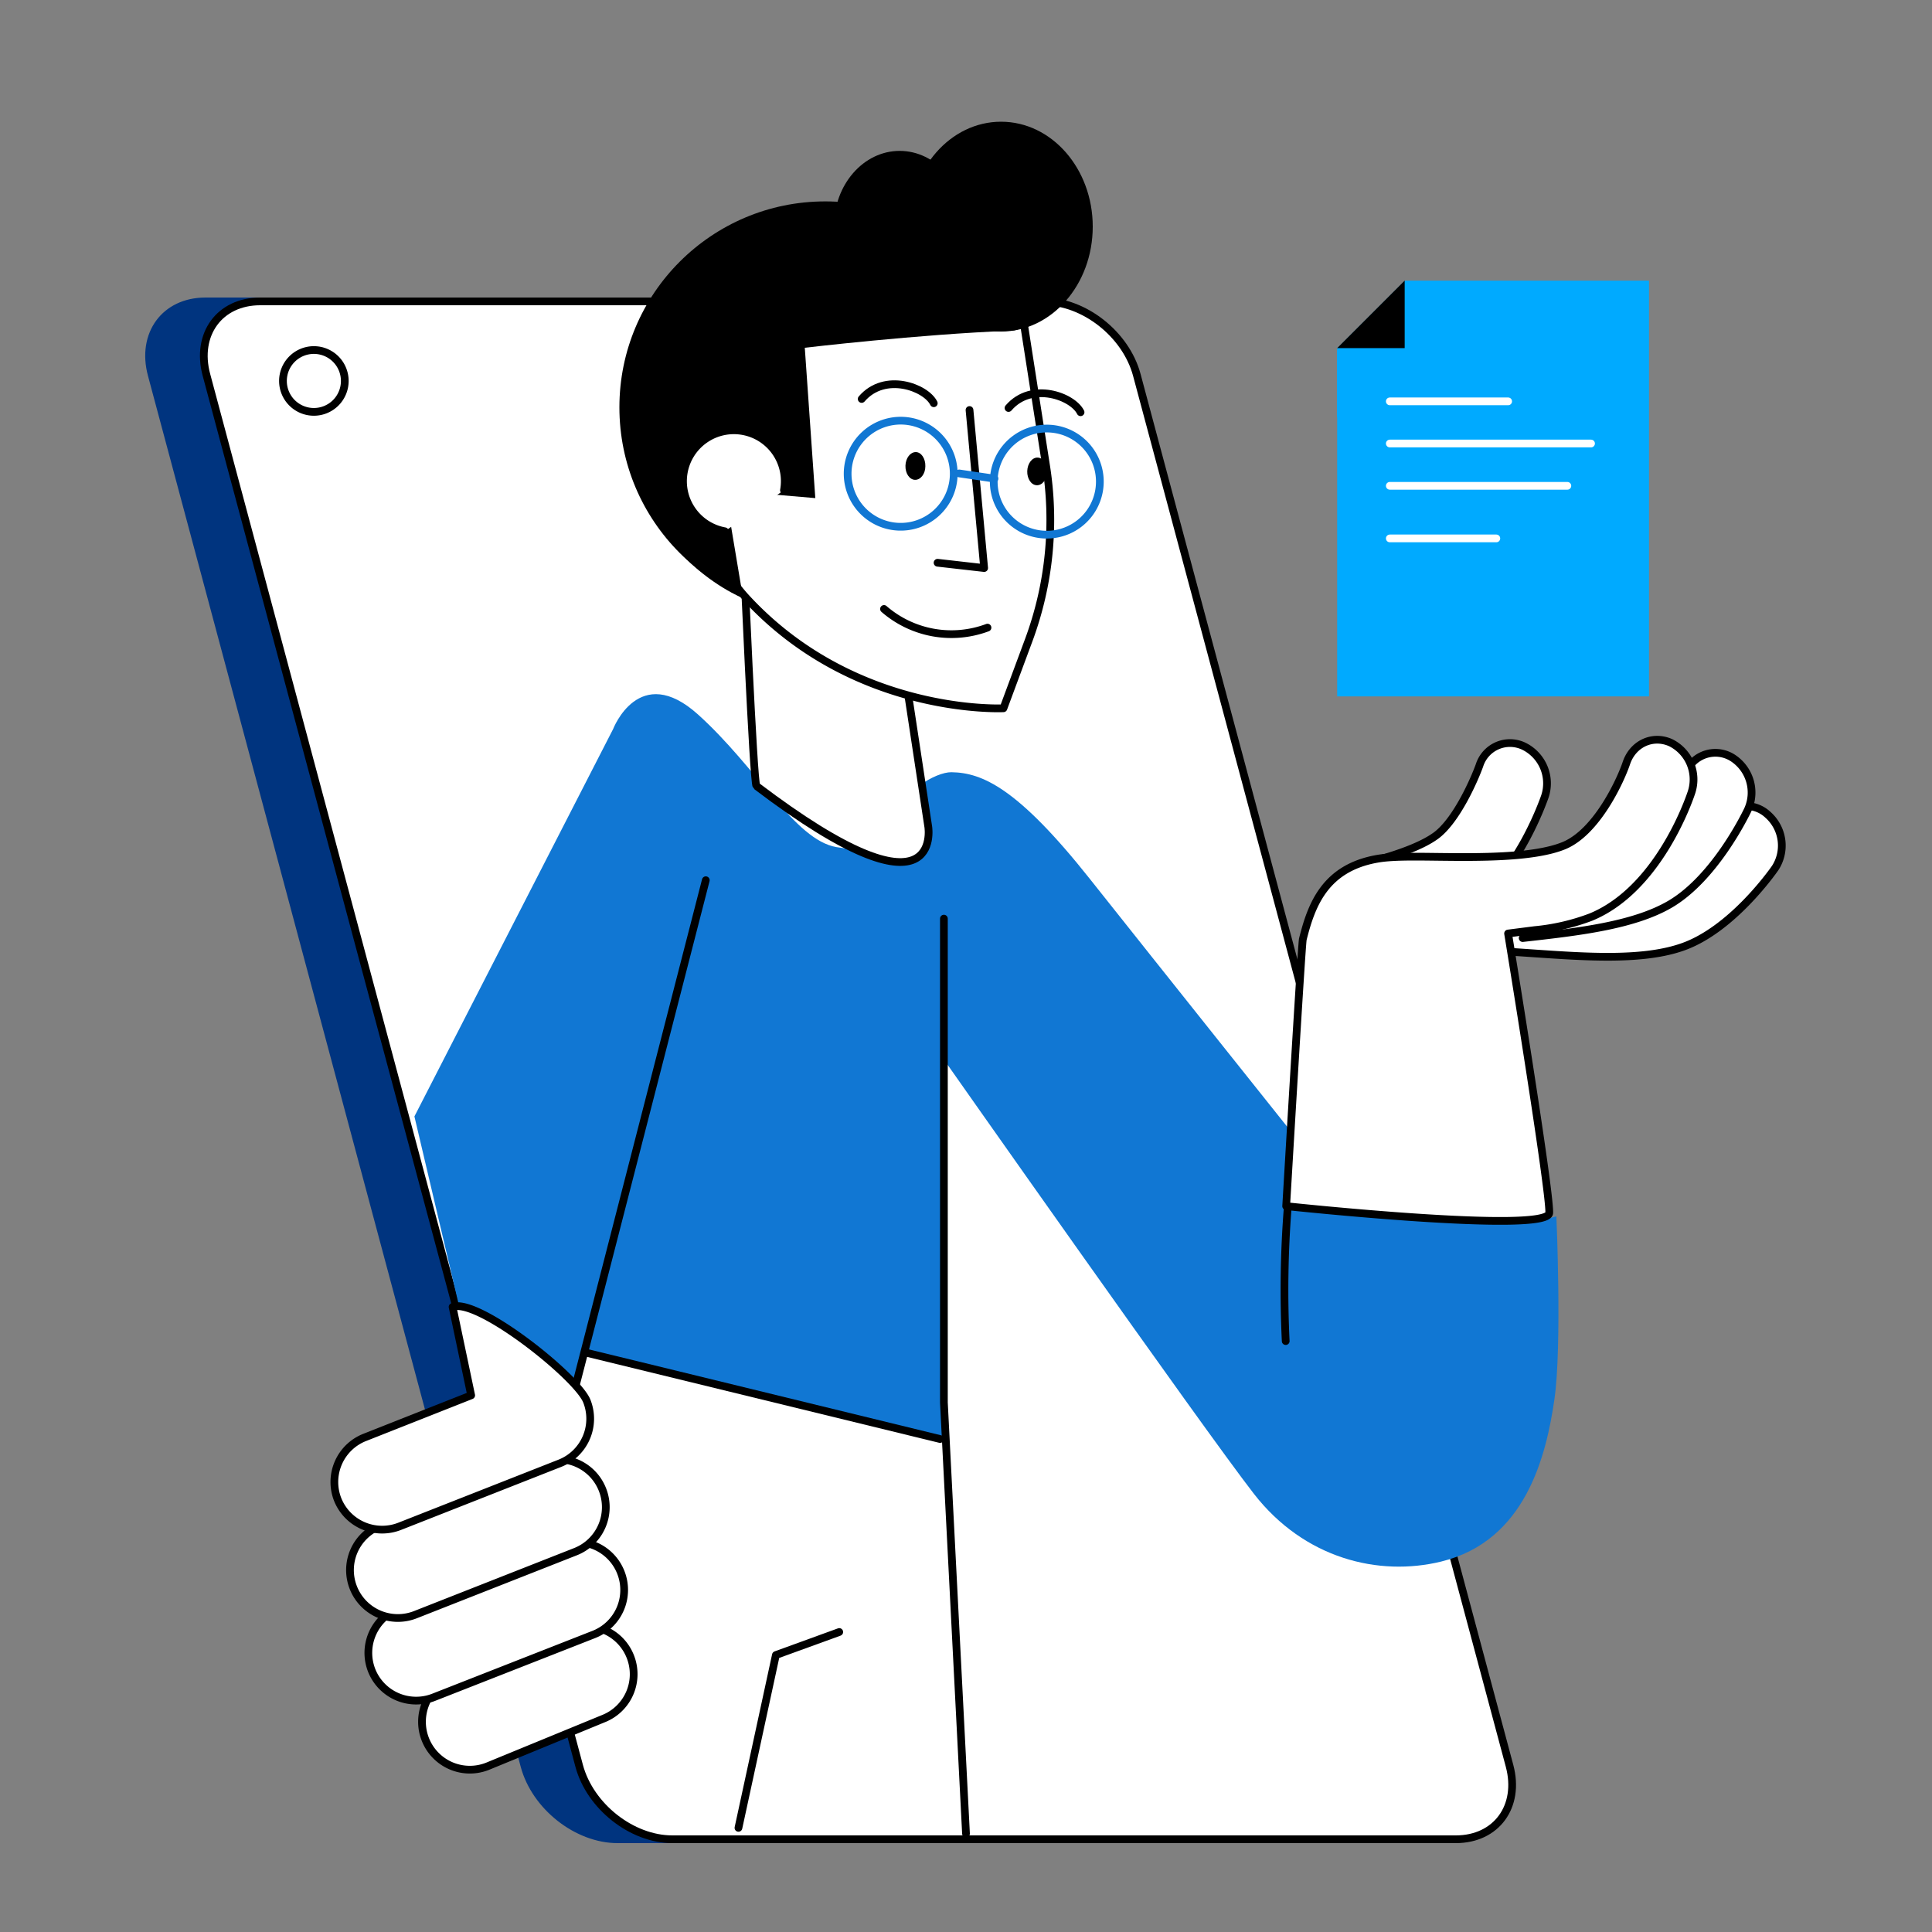 <svg xmlns="http://www.w3.org/2000/svg" id="Layer_1" data-name="Layer 1" viewBox="0 0 500 500"><rect x="0" y="0" width="500" height="500" fill="#808080" stroke="none"/><defs><style>.cls-1{fill:#00347f;stroke:#00347f;}.cls-1,.cls-2,.cls-4,.cls-6,.cls-7{stroke-width:2px;}.cls-2{fill:#fff;}.cls-2,.cls-4{stroke:#000;}.cls-2,.cls-4,.cls-6,.cls-7{stroke-linecap:round;stroke-linejoin:round;}.cls-3{fill:#1177d3;}.cls-4,.cls-6,.cls-7{fill:none;}.cls-5{fill:#0af;}.cls-6{stroke:#fff;}.cls-7{stroke:#1177d3;}</style></defs><path class="cls-1" d="M362.59,476H159.84c-10.5,0-21.3-8.51-24.11-19L39.26,97c-2.82-10.5,3.42-19,13.92-19H255.93c10.5,0,21.29,8.51,24.1,19l96.48,360C379.32,467.52,373.09,476,362.59,476Z"></path><path class="cls-2" d="M376.75,476H174c-10.5,0-21.29-8.51-24.11-19L53.42,97c-2.81-10.5,3.42-19,13.92-19H270.09c10.5,0,21.29,8.51,24.11,19l96.47,360C393.48,467.52,387.25,476,376.75,476Z"></path><path class="cls-3" d="M107.25,288.93l51.43-100.26s6.71-17.52,22-3.73,25,32.43,35.78,34.29,15.29-1.49,16-7.83,9.68-11.62,13.79-11.55c7.95.12,17.15,4.1,35.78,27.58s52.56,66,52.56,66l-1.49,17.89s44.72,4.85,55.16,4.85,14.53-1.37,14.53-1.37,1.48,33.42-.49,47.21c-2.12,14.78-7.46,36.78-29.32,42.12-16.17,3.95-35.41-.75-48.46-17.52s-80.88-113.31-80.88-113.31l.38,99.15-92.81-22.74-17.52,51.44Z"></path><line class="cls-4" x1="146.01" y1="370.18" x2="182.66" y2="227.8"></line><polyline class="cls-2" points="244.28 237.74 244.28 362.97 250 474.54"></polyline><line class="cls-2" x1="151.6" y1="350.05" x2="243.29" y2="372.42"></line><polyline class="cls-2" points="191.11 473.05 200.8 428.32 217.2 422.36"></polyline><path class="cls-4" d="M332.74,347.07a272.41,272.41,0,0,1,.5-34.29"></path><polygon class="cls-5" points="363.6 72.62 346.06 90.15 346.06 180.22 426.76 180.22 426.76 72.62 363.6 72.62"></polygon><polyline class="cls-5" points="346.06 108.02 346.06 90.56 363.53 90.56"></polyline><polyline points="363.53 72.62 363.53 90.09 346.06 90.09"></polyline><line class="cls-6" x1="359.68" y1="103.87" x2="390.31" y2="103.87"></line><line class="cls-6" x1="359.68" y1="114.78" x2="411.76" y2="114.78"></line><line class="cls-6" x1="359.68" y1="125.73" x2="405.63" y2="125.73"></line><line class="cls-6" x1="359.68" y1="139.34" x2="387.25" y2="139.34"></line><path class="cls-2" d="M366.2,248.7a9.18,9.18,0,0,1-6.78-3.88c-3.18-4.33-2.68-10.51,1.11-13.79,6.6-5.72,18.08-5.24,36.25-4,12,.83,25.55,1.77,32.63-.81C435.69,224,443,215.11,445,212.19a8.3,8.3,0,0,1,12.52-1.34,10.65,10.65,0,0,1,1.87,13.83c-1.12,1.6-11.31,15.8-23.62,20.28-10.28,3.75-25,2.72-39.26,1.74-8.58-.59-21.5-1.49-24.67.17A8,8,0,0,1,366.2,248.7Zm5.84-2-.05,0Z"></path><path class="cls-2" d="M370,247.37a8.12,8.12,0,0,1-7.31,2.82,9.1,9.1,0,0,1-5.18-2.63,10.61,10.61,0,0,1-1-13.91c5.61-6.88,16.9-8.46,34.87-10.47,11.85-1.32,25.27-2.82,31.82-6.66,5.8-3.4,11.61-13.51,13.19-16.78a8.27,8.27,0,0,1,12.06-3.58,10.69,10.69,0,0,1,3.88,13.42c-.86,1.8-8.73,17.75-20.1,24.42-9.51,5.57-24.07,7.2-38.16,8.77m-24,4.42,0,.06Z"></path><path class="cls-2" d="M355.46,222.85c6.67-1.84,12.64-4,16.2-6.62,5.38-4,10-14.72,11.23-18.15a8.28,8.28,0,0,1,11.58-4.91,10.7,10.7,0,0,1,5.36,12.91c-.65,1.88-6.69,18.61-17.25,26.51"></path><path class="cls-2" d="M390.29,241.59s10.94,66.82,10.65,72.32-68.08-1.76-68.08-1.76,4-67.81,4.31-69.08c2.21-8.82,5.7-18.42,19.24-20.81,3.65-.65,8.9-.59,15.54-.51,10.55.13,25,.29,32.77-2.89,8.56-3.51,14.7-16.94,16.18-21.36,1.67-5,6.77-7.39,11.46-5.3a10.63,10.63,0,0,1,5.39,12.88c-.85,2.56-8.83,25.21-26.05,32.27a55.39,55.39,0,0,1-14.53,3.36Z"></path><path class="cls-2" d="M89.23,98.59a8,8,0,1,1-8-8A8,8,0,0,1,89.23,98.59Z"></path><circle cx="213.6" cy="105.42" r="53.3"></circle><path class="cls-2" d="M192.37,142s2.6,60.8,3.4,61.41C244.38,240.32,240.24,214,240.24,214l-9.43-62Z"></path><path class="cls-2" d="M264.66,81.7l6,38.43a89.67,89.67,0,0,1-4.44,45.58l-6.53,17.59s-38.38,1.95-66.48-28.46S179.1,46.62,264.66,81.7Z"></path><path class="cls-4" d="M261,105.59c6-7,16.63-3,18.65,1.1"></path><path class="cls-4" d="M223,103.25c6-7,16.64-3,18.66,1.11"></path><path d="M239.48,120.67c0,2-1.25,3.55-2.68,3.51s-2.53-1.68-2.47-3.66S235.58,117,237,117,239.54,118.69,239.48,120.67Z"></path><path d="M271,122.07c0,2-1.25,3.55-2.68,3.51s-2.53-1.67-2.47-3.65,1.25-3.55,2.68-3.51S271,120.09,271,122.07Z"></path><path class="cls-7" d="M270.4,110.92a13.73,13.73,0,1,0,14.23,13.21A13.72,13.72,0,0,0,270.4,110.92Z"></path><polyline class="cls-4" points="250.91 106.11 254.7 147.01 242.64 145.64"></polyline><line class="cls-7" x1="257.38" y1="123.87" x2="248.24" y2="122.52"></line><path d="M208.28,90,211,128.91l-23.36-2,4.67,27.92s-33.59-13.52-26.56-50.9C184.86,2.2,285.34,84.65,261.49,85.59S208.28,90,208.28,90Z"></path><path class="cls-2" d="M202.89,126.87a13.17,13.17,0,1,0-15.31,10.62"></path><path class="cls-7" d="M219.39,121.83a13.73,13.73,0,1,0,14.48-12.94A13.74,13.74,0,0,0,219.39,121.83Z"></path><path class="cls-4" d="M255.56,162.43a26.61,26.61,0,0,1-26.78-4.83"></path><ellipse cx="259.07" cy="58.65" rx="23.73" ry="27.15"></ellipse><path d="M249.83,58.55c0,10.76-7.63,19.49-17,19.49s-17-8.73-17-19.49,7.63-19.5,17-19.5S249.83,47.78,249.83,58.55Z"></path><path class="cls-2" d="M126.13,457.13l30-12.33a12.37,12.37,0,0,0,7-16.06h0a12.37,12.37,0,0,0-16.06-7l-30,12.33a12.39,12.39,0,0,0-7,16.06h0A12.38,12.38,0,0,0,126.13,457.13Z"></path><path class="cls-2" d="M112.25,439.25,153.67,423a12.37,12.37,0,0,0,7-16.06h0a12.39,12.39,0,0,0-16.06-7l-41.42,16.3a12.38,12.38,0,0,0-7,16.06h0A12.38,12.38,0,0,0,112.25,439.25Z"></path><path class="cls-2" d="M107.5,417.88l41.42-16.3a12.38,12.38,0,0,0,7-16.06h0a12.37,12.37,0,0,0-16.06-7l-41.42,16.3a12.37,12.37,0,0,0-7,16.06h0A12.39,12.39,0,0,0,107.5,417.88Z"></path><path class="cls-2" d="M103.46,395l41.42-16.3a12.39,12.39,0,0,0,7-16.07h0c-2.5-6.36-28.39-26.89-34.75-24.39l4.81,22.87L94.39,372a12.4,12.4,0,0,0-7,16.07h0A12.4,12.4,0,0,0,103.46,395Z"></path></svg>
